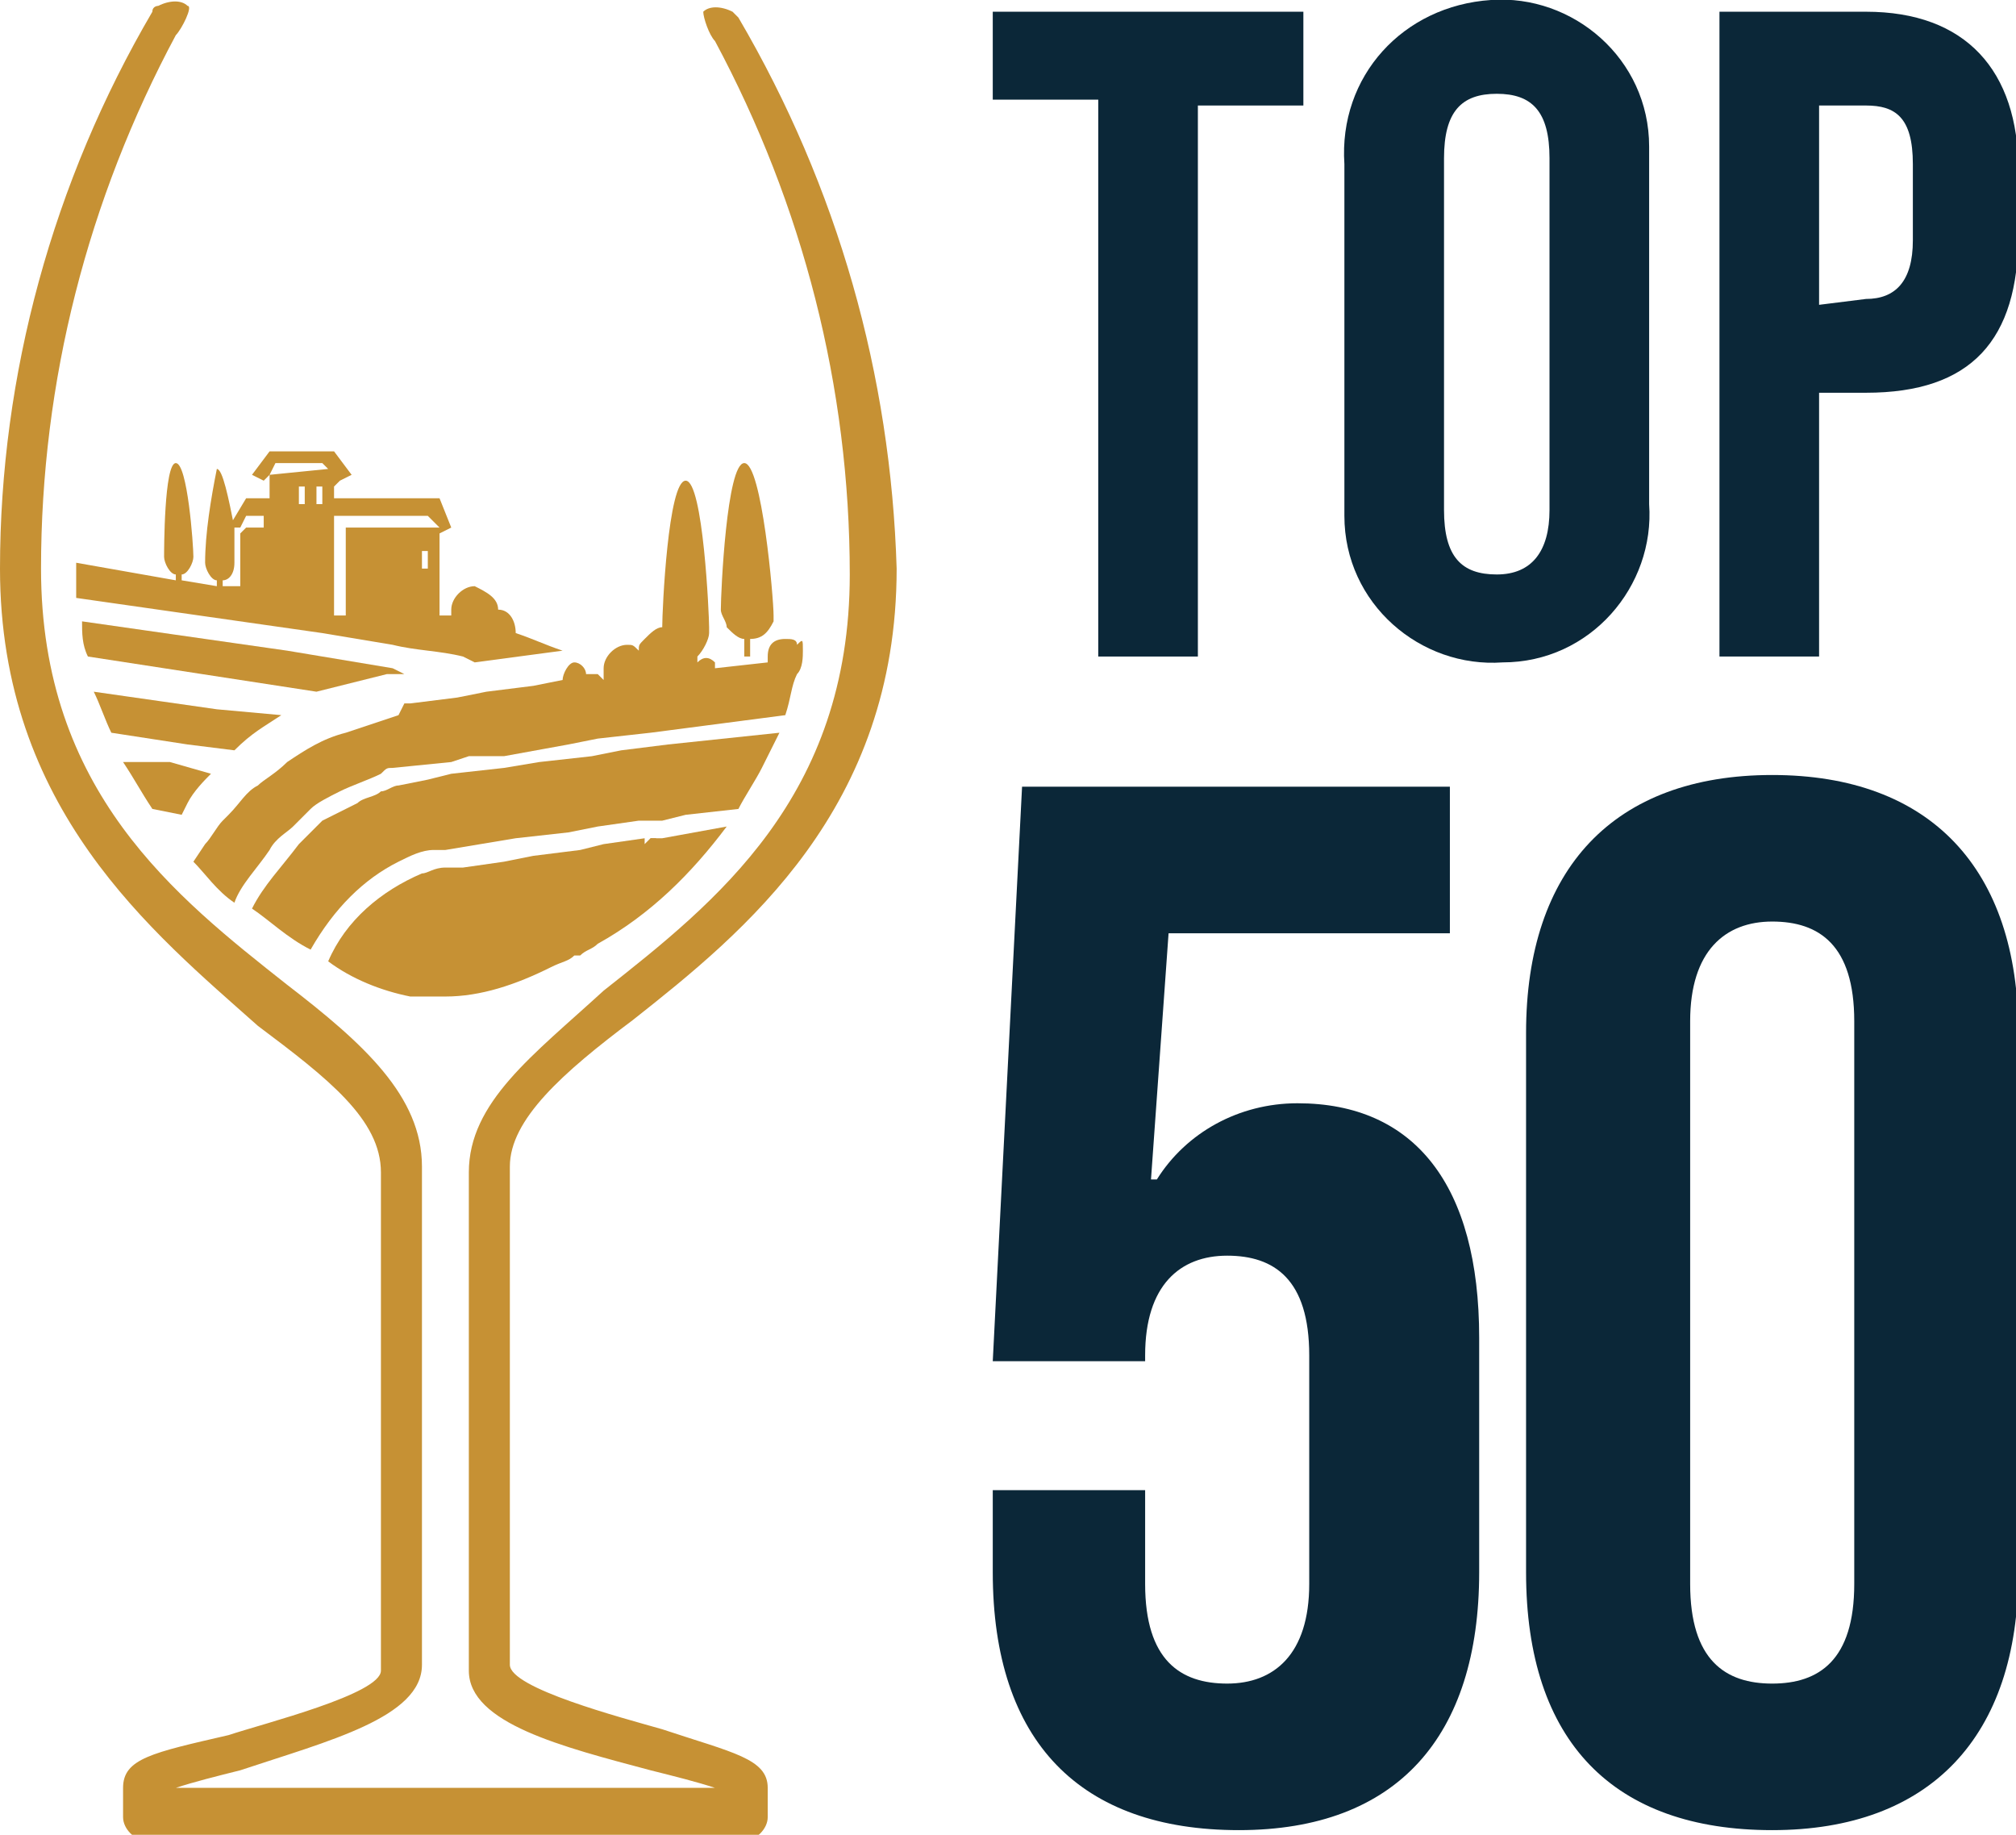 <?xml version="1.0" encoding="utf-8"?>
<!-- Generator: Adobe Illustrator 25.3.0, SVG Export Plug-In . SVG Version: 6.00 Build 0)  -->
<svg version="1.1" id="Layer_1" xmlns="http://www.w3.org/2000/svg" xmlns:xlink="http://www.w3.org/1999/xlink" x="0px" y="0px"
	 viewBox="0 0 34.4 31.3" style="enable-background:new 0 0 34.4 31.3;" xml:space="preserve">
<style type="text/css">
	.st0{fill:#0B2738;}
	.st1{fill:#C69134;}
	.st2{fill:none;}
	.st3{fill-rule:evenodd;clip-rule:evenodd;fill:#C69134;}
</style>
<g id="TOP50-MARK-DBLUE" transform="translate(15.94 0)">
	<g id="_50" transform="translate(0 13.221)">
		<g id="Group_250" transform="translate(0 0)">
			<path id="Path_391" class="st0" d="M1,13.6v-1.4h2.6v1.6c0,1.3,0.6,1.7,1.4,1.7s1.4-0.5,1.4-1.7V9.9c0-1.3-0.6-1.7-1.4-1.7
				S3.6,8.7,3.6,9.9v0.1H1l0.5-9.8h7.3v2.5H4L3.7,6.9h0.1c0.5-0.8,1.4-1.3,2.4-1.3c2,0,3.1,1.4,3.1,4v4c0,2.8-1.4,4.4-4.1,4.4
				S1,16.5,1,13.6z"/>
			<path id="Path_392" class="st0" d="M10.1,13.6V4.4c0-2.8,1.5-4.4,4.2-4.4s4.2,1.6,4.2,4.4v9.2c0,2.8-1.5,4.4-4.2,4.4
				S10.1,16.5,10.1,13.6z M15.7,13.8V4.2c0-1.3-0.6-1.7-1.4-1.7S12.9,3,12.9,4.2v9.6c0,1.3,0.6,1.7,1.4,1.7S15.7,15.1,15.7,13.8
				L15.7,13.8z"/>
		</g>
	</g>
	<g id="TOP">
		<g id="Group_251">
			<path id="Path_393" class="st0" d="M2.8,1.7H1V0.2h5.3v1.6H4.5v9.4H2.8V1.7z"/>
			<path id="Path_394" class="st0" d="M7,8.5V2.8C6.9,1.3,8,0.1,9.5,0c1.4-0.1,2.7,1,2.7,2.5c0,0.1,0,0.2,0,0.3v5.8
				c0.1,1.4-1,2.7-2.5,2.7c-1.4,0.1-2.7-1-2.7-2.5C7,8.7,7,8.6,7,8.5z M10.5,8.7v-6c0-0.8-0.3-1.1-0.9-1.1S8.7,1.9,8.7,2.7v6
				c0,0.8,0.3,1.1,0.9,1.1S10.5,9.4,10.5,8.7L10.5,8.7z"/>
			<path id="Path_395" class="st0" d="M13.4,0.2h2.5c1.7,0,2.6,1,2.6,2.7V4c0,1.8-0.8,2.7-2.6,2.7h-0.8v4.5h-1.7V0.2z M15.9,5.1
				c0.5,0,0.8-0.3,0.8-1V2.8c0-0.8-0.3-1-0.8-1h-0.8v3.4L15.9,5.1z"/>
		</g>
	</g>
</g>
<g id="Group_252" transform="translate(-1 0)">
	<path id="Path_120" class="st1" d="M14.1,30.5v0.5c0,0.2-0.2,0.4-0.4,0.4H3.5c-0.2,0-0.4-0.2-0.4-0.4l0,0v-0.5
		c0-0.5,0.5-0.6,1.8-0.9c0.6-0.2,2.6-0.7,2.6-1.1v-8.5c0-0.9-0.9-1.6-2.1-2.5C3.6,15.9,1,13.8,1,9.7c0-3.3,0.9-6.6,2.6-9.5v0
		c0-0.1,0.1-0.1,0.1-0.1C3.9,0,4.1,0,4.2,0.1c0.1,0-0.1,0.4-0.2,0.5C2.5,3.4,1.7,6.5,1.7,9.7c0,3.8,2.3,5.6,4.2,7.1
		c1.3,1,2.3,1.9,2.3,3.1v8.5c0,0.9-1.6,1.3-3.1,1.8c-0.4,0.1-0.8,0.2-1.1,0.3h9.2c-0.3-0.1-0.7-0.2-1.1-0.3C10.6,29.8,9,29.4,9,28.5
		v-8.5c0-1.2,1.1-2,2.3-3.1c1.9-1.5,4.2-3.3,4.2-7.1c0-3.2-0.8-6.3-2.3-9.1c-0.1-0.1-0.2-0.4-0.2-0.5c0.1-0.1,0.3-0.1,0.5,0
		c0,0,0.1,0.1,0.1,0.1v0c1.7,2.9,2.6,6.1,2.7,9.4c0,4.1-2.6,6.2-4.5,7.7c-1.2,0.9-2.1,1.7-2.1,2.5v8.5c0,0.4,1.9,0.9,2.6,1.1
		C13.5,29.9,14.1,30,14.1,30.5z"/>
	<path id="Path_121" class="st2" d="M8.5,9H6.9V8.8h1.5L8.5,9z"/>
	<path id="Path_122" class="st2" d="M6.7,8.1h-1l0.1-0.2h0.8L6.7,8.1z"/>
	<path id="Path_123" class="st2" d="M5.1,9.1V10L4.7,10V9.9C4.9,9.9,5,9.8,5,9.6c0-0.2,0-0.4,0-0.5L5.1,9.1L5.1,9.1z"/>
	<path id="Path_124" class="st2" d="M5.6,8.8V9H5.2l0.1-0.2H5.6z"/>
	<path id="Path_125" class="st1" d="M7.9,11.5l-0.2,0H7.6c-0.4,0.1-0.8,0.2-1.2,0.3l-1.3-0.2l-2.6-0.4c-0.1-0.2-0.1-0.4-0.1-0.6
		l3.5,0.5l1.8,0.3L7.9,11.5z"/>
	<path id="Path_126" class="st1" d="M4.6,13.2c-0.1,0.1-0.3,0.3-0.4,0.5l-0.1,0.2l-0.5-0.1c-0.2-0.3-0.3-0.5-0.5-0.8L3.9,13
		L4.6,13.2z"/>
	<path id="Path_127" class="st1" d="M5.8,12.2c-0.3,0.2-0.5,0.3-0.8,0.6l-0.8-0.1l-1.3-0.2c-0.1-0.2-0.2-0.5-0.3-0.7l2.1,0.3
		L5.8,12.2z"/>
	<path id="Path_128" class="st1" d="M8.8,10.6"/>
	<path id="Path_129" class="st3" d="M11.3,11.6c0,0-0.1-0.1-0.1-0.1L11.3,11.6L11.3,11.6z"/>
	<path id="Path_130" class="st1" d="M12.7,10.8"/>
	<path id="Path_131" class="st1" d="M9.8,10.8c0-0.2-0.1-0.4-0.3-0.4c0-0.2-0.2-0.3-0.4-0.4c-0.2,0-0.4,0.2-0.4,0.4c0,0,0,0,0,0l0,0
		c0,0,0,0.1,0,0.1l-0.2,0V9.1l0,0L8.7,9L8.5,8.5H6.7V8.2l0,0.1l0.1-0.1L7,8.1L6.7,7.7H5.6L5.3,8.1l0.2,0.1l0.1-0.1v0.4H5.2L4.9,9
		v0.1l0.1,0.1l0-0.1V9h0.1l0.1-0.2h0.3V9H5.2L5.1,9.1V10L4.8,10V9.9C4.9,9.9,5,9.8,5,9.6c0-0.2,0-0.4,0-0.5l-0.1,0L5,9
		C4.9,8.5,4.8,8,4.7,8C4.6,8.5,4.5,9.1,4.5,9.6c0,0.1,0.1,0.3,0.2,0.3V10L4.1,9.9V9.8c0.1,0,0.2-0.2,0.2-0.3c0-0.2-0.1-1.6-0.3-1.6
		S3.8,9.4,3.8,9.5c0,0.1,0.1,0.3,0.2,0.3v0.1L2.3,9.6v0.6l4.2,0.6l1.2,0.2c0.4,0.1,0.8,0.1,1.2,0.2l0.2,0.1l1.5-0.2
		C10.3,11,10.1,10.9,9.8,10.8z M6.2,8.6H6.1V8.3h0.1L6.2,8.6z M6.5,8.6H6.4V8.3h0.1V8.6z M5.6,8.1l0.1-0.2h0.8l0.1,0.1l0,0L5.6,8.1z
		 M8.3,9.7H8.2V9.4h0.1V9.7z M6.9,9v1.5H6.7V8.8h1.6L8.5,9L6.9,9z"/>
	<path id="Path_132" class="st1" d="M5.2,9L5.1,9.1L5.2,9L5.2,9z"/>
	<path id="Path_133" class="st1" d="M4.9,9.1L4.9,9.1l0-0.1C4.9,9,4.9,9,4.9,9.1z"/>
	<path id="Path_134" class="st1" d="M9,10.6"/>
	<path id="Path_135" class="st1" d="M12.7,10.8"/>
	<path id="Path_136" class="st1" d="M14.3,12.5c-0.1,0.2-0.2,0.4-0.3,0.6c-0.1,0.2-0.3,0.5-0.4,0.7l-0.9,0.1L12.3,14L11.9,14
		l-0.7,0.1l-0.5,0.1l-0.9,0.1l-0.6,0.1l-0.6,0.1H8.4c-0.2,0-0.4,0.1-0.6,0.2c-0.6,0.3-1.1,0.8-1.5,1.5c-0.4-0.2-0.7-0.5-1-0.7
		c0.2-0.4,0.5-0.7,0.8-1.1c0.1-0.1,0.3-0.3,0.4-0.4c0.2-0.1,0.4-0.2,0.6-0.3c0.1-0.1,0.3-0.1,0.4-0.2c0.1,0,0.2-0.1,0.3-0.1l0.5-0.1
		l0.4-0.1l0.9-0.1l0.6-0.1l0.9-0.1l0.5-0.1l0.8-0.1L14.3,12.5z"/>
	<path id="Path_137" class="st1" d="M13.4,14.1c-0.6,0.8-1.3,1.5-2.2,2c-0.1,0.1-0.2,0.1-0.3,0.2l-0.1,0c-0.1,0.1-0.2,0.1-0.4,0.2
		C9.8,16.8,9.2,17,8.6,17c-0.1,0-0.2,0-0.3,0c-0.1,0-0.2,0-0.3,0c-0.5-0.1-1-0.3-1.4-0.6c0.3-0.7,0.9-1.2,1.6-1.5
		c0.1,0,0.2-0.1,0.4-0.1l0.1,0h0.2l0.7-0.1l0.5-0.1l0.8-0.1l0.4-0.1l0.7-0.1v0.1l0.1-0.1l0.2,0L13.4,14.1z"/>
	<path id="Path_138" class="st1" d="M12.2,14.3l-0.1,0.1l0-0.1L12.2,14.3z"/>
	<path id="Path_139" class="st1" d="M14.2,10.5c0,0,0,0.1,0,0.1c-0.1,0.2-0.2,0.3-0.4,0.3v0.3h-0.1v-0.3c-0.1,0-0.2-0.1-0.3-0.2
		c0-0.1-0.1-0.2-0.1-0.3c0-0.3,0.1-2.5,0.4-2.5S14.2,10.2,14.2,10.5z"/>
	<path id="Path_140" class="st1" d="M14.7,11.1L14.7,11.1c0,0.1,0,0.3-0.1,0.4c-0.1,0.2-0.1,0.4-0.2,0.7l-2.3,0.3l-0.9,0.1l-0.5,0.1
		l-1.1,0.2L9,12.9L8.7,13l-1,0.1c-0.1,0-0.1,0-0.2,0.1c-0.2,0.1-0.5,0.2-0.7,0.3c-0.2,0.1-0.4,0.2-0.5,0.3C6.2,13.9,6.1,14,6,14.1
		c-0.1,0.1-0.3,0.2-0.4,0.4c-0.2,0.3-0.5,0.6-0.6,0.9c-0.3-0.2-0.5-0.5-0.7-0.7l0.2-0.3c0.1-0.1,0.2-0.3,0.3-0.4l0.1-0.1
		c0.2-0.2,0.3-0.4,0.5-0.5c0.1-0.1,0.3-0.2,0.5-0.4c0.3-0.2,0.6-0.4,1-0.5c0.3-0.1,0.6-0.2,0.9-0.3L7.9,12H8l0.8-0.1l0.5-0.1
		l0.8-0.1l0.5-0.1l0,0c0-0.1,0.1-0.3,0.2-0.3c0.1,0,0.2,0.1,0.2,0.2h0.2l0.1,0.1c0,0,0-0.1,0-0.1c0,0,0-0.1,0-0.1
		c0-0.2,0.2-0.4,0.4-0.4h0c0.1,0,0.1,0,0.2,0.1c0-0.1,0-0.1,0.1-0.2c0.1-0.1,0.2-0.2,0.3-0.2c0-0.3,0.1-2.5,0.4-2.5s0.4,2.3,0.4,2.5
		v0.1c0,0.1-0.1,0.3-0.2,0.4v0.1c0.1-0.1,0.2-0.1,0.3,0c0,0,0,0,0,0.1l0.9-0.1c0,0,0-0.1,0-0.1c0-0.2,0.1-0.3,0.3-0.3l0,0
		c0.1,0,0.2,0,0.2,0.1C14.7,10.9,14.7,10.9,14.7,11.1C14.7,11,14.7,11,14.7,11.1z"/>
</g>
</svg>
